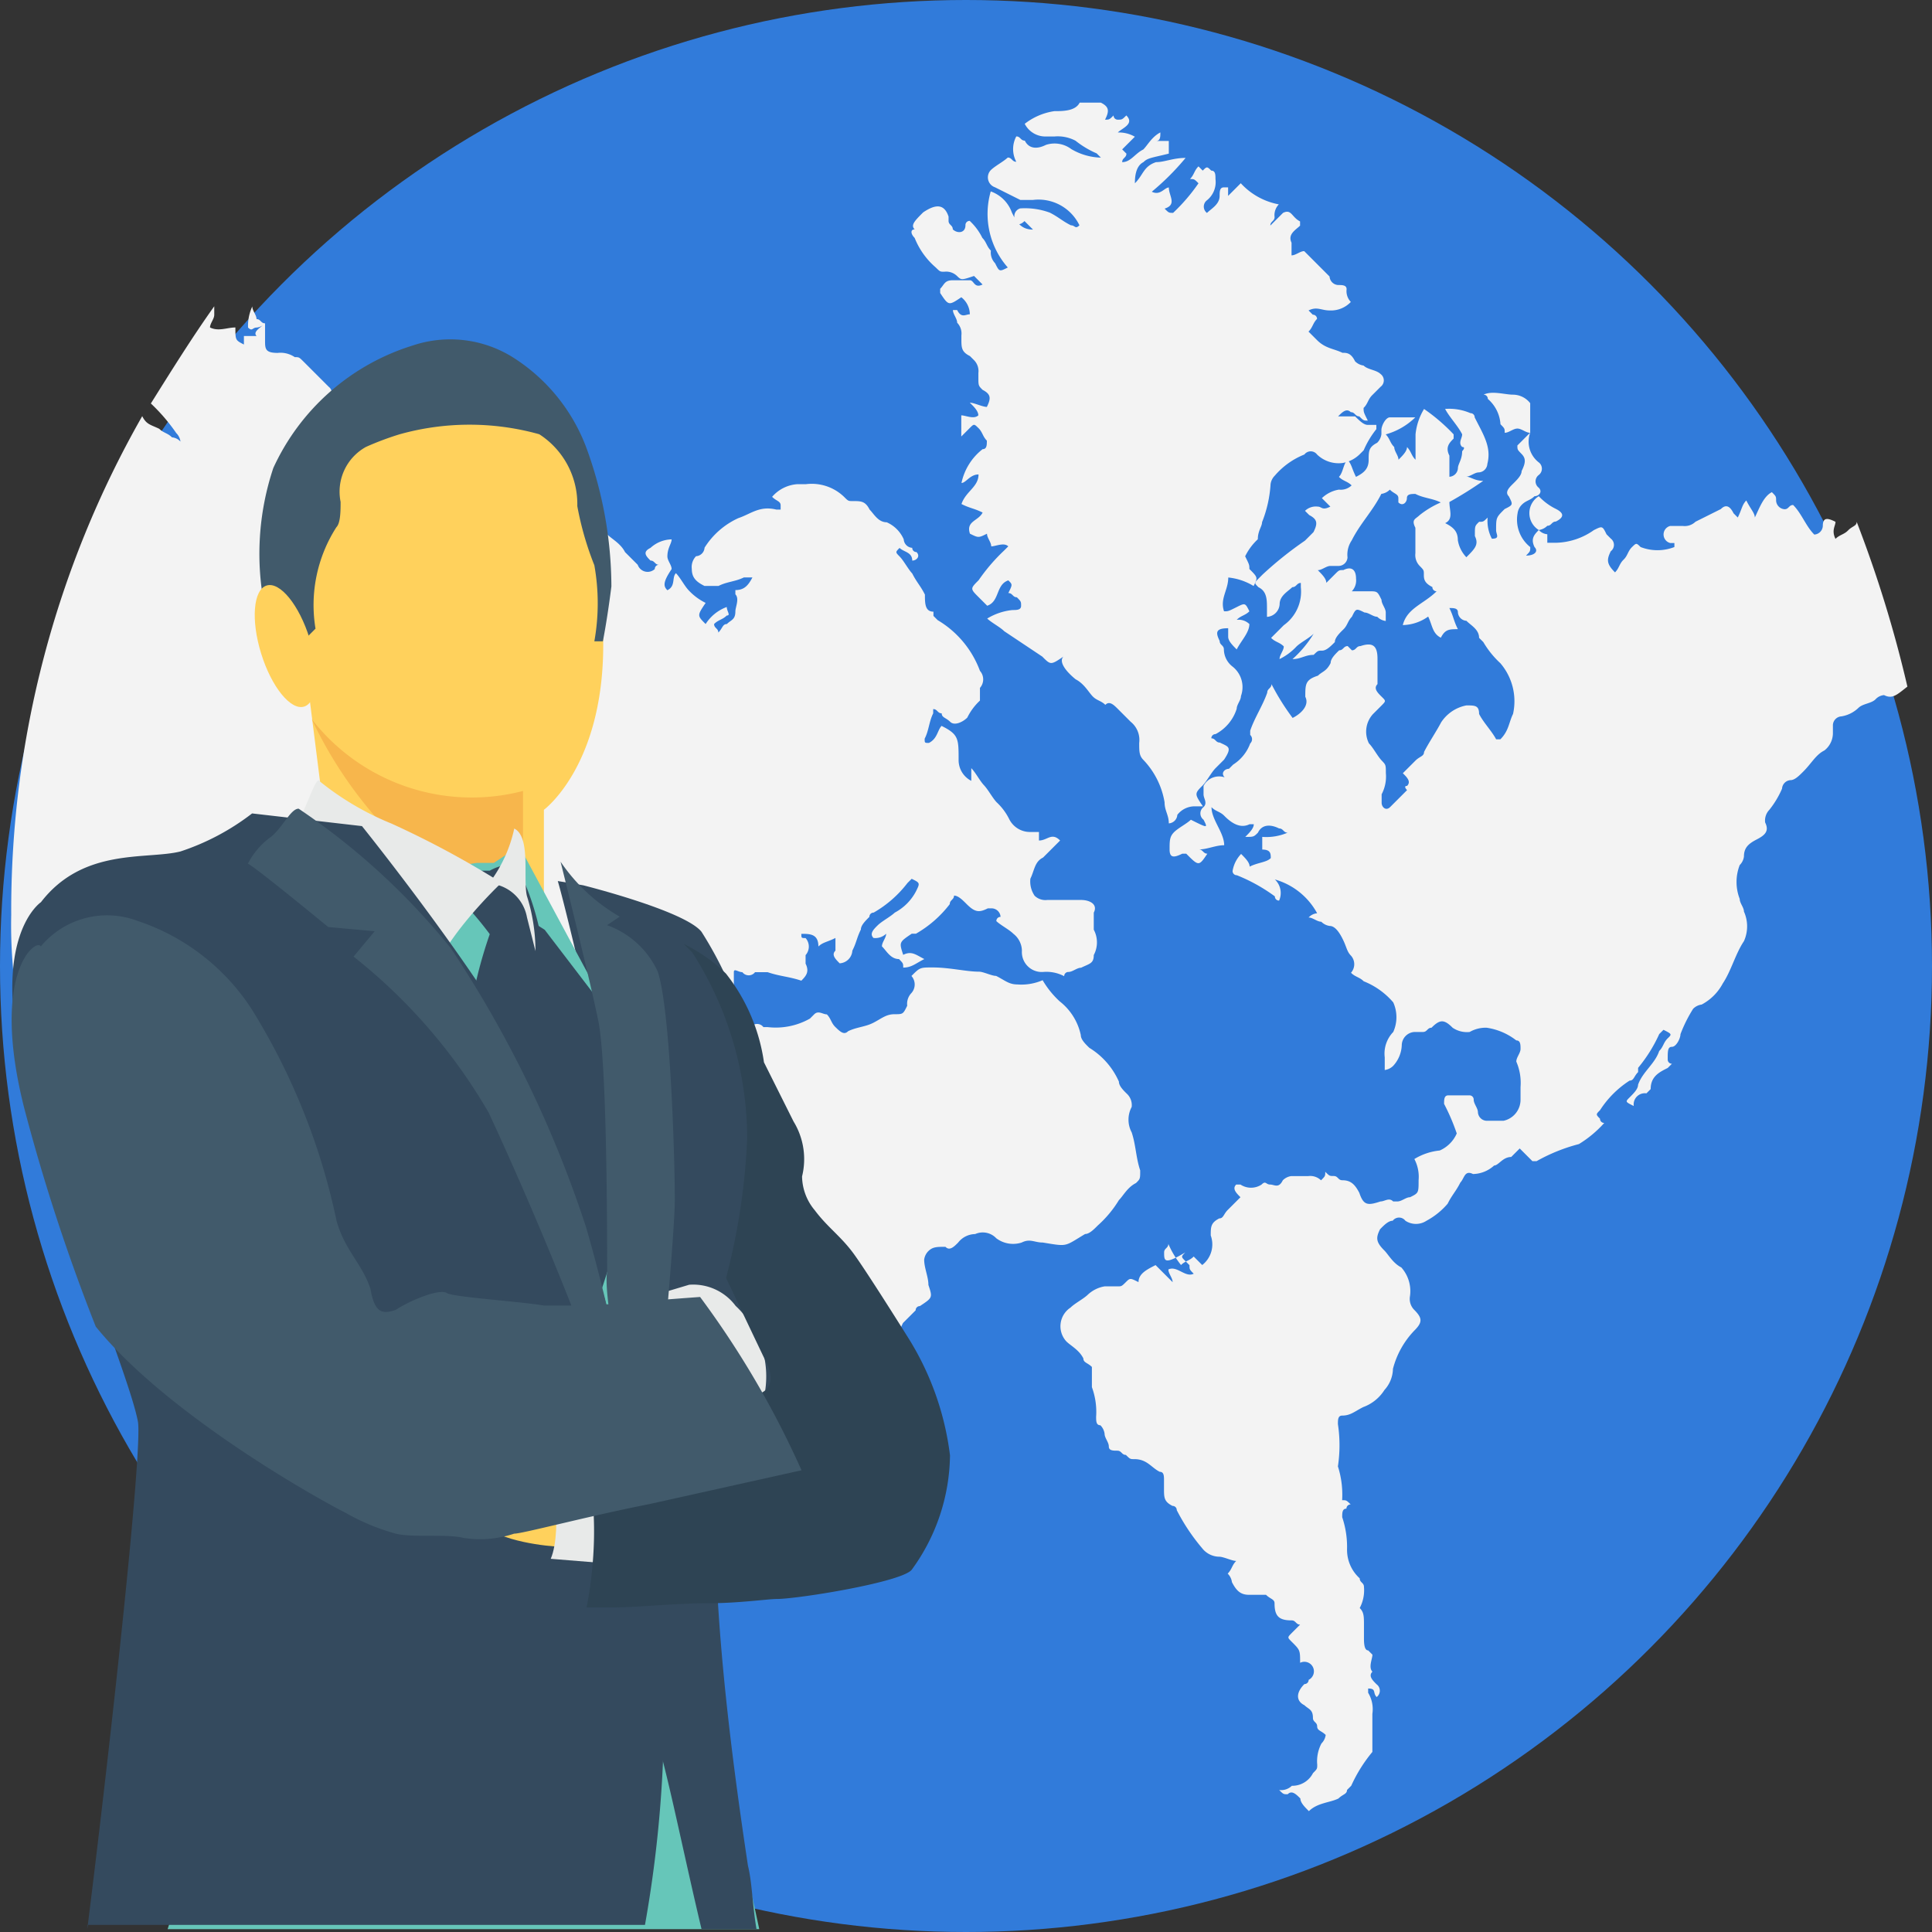 <svg xmlns="http://www.w3.org/2000/svg" width="68" height="68" viewBox="0 0 68 68">
  <rect x="0" y="0" width="68" height="68" fill="#333333" stroke="none"/>
  <g id="guide-icon1" transform="translate(0.395 0.5)">
    <circle id="Ellipse_466" data-name="Ellipse 466" cx="34" cy="34" r="34" transform="translate(-0.395 -0.5)" fill="#317bda"/>
    <g id="Group_87299" data-name="Group 87299" transform="translate(0 3.124)">
      <path id="Path_22628" data-name="Path 22628" d="M4.611,106.267c.149.3.3.3.6.446.149.149.3.149.446.3a.46.46,0,0,1,.3.149.519.519,0,0,0-.149-.3,6.474,6.474,0,0,0-.893-1.041c.744-1.19,1.488-2.38,2.231-3.421v.3c0,.149-.149.3-.149.446.3.149.6,0,.893,0,0,.446,0,.446.3.6v-.3h.446c-.149-.149.149-.3.3-.446a.461.461,0,0,1-.3.149c-.149,0-.149.149-.3,0a1.617,1.617,0,0,1,.149-.744c0,.149.149.3.149.446.149,0,.149.149.3.149v.595c0,.3,0,.446.446.446a.894.894,0,0,1,.6.149c.149,0,.149,0,.3.149l.893.893a.279.279,0,0,1,0,.446c-.149.149-.149.3-.3.446v.3a.206.206,0,0,0,.3,0,.279.279,0,0,1,.446,0,6.437,6.437,0,0,1,.744.149H12.5v.6a.546.546,0,0,1-.149.446l-.446.446c.149.149.3,0,.446-.149a2.877,2.877,0,0,0,1.339-.744c.149.149.3.3.3.446s0,.3.3.446a.546.546,0,0,0-.149-.446c-.149-.3,0-.446.149-.744,0,.149.149.3.149.446a.546.546,0,0,0,.149.446c.3.446.446.893,0,1.339a.519.519,0,0,0,.149.3,1.341,1.341,0,0,1-.149.744c-.149,0-.3.149-.446.149h0c.149,0,.3.149.446.149-.149.149-.3.3-.3.446.149.149.149.3.3.446,0,.3,0,.446.3.446l.149.149a.672.672,0,0,0,.893,0l.149-.149a1.341,1.341,0,0,1-.744-.149c-.149,0-.149-.149-.3-.149a1.307,1.307,0,0,1-.149-1.041v-.446a.894.894,0,0,0,.149-.6c-.149-.3,0-.6,0-.893v-.6a.948.948,0,0,1,0-.893h.3c-.149-.3,0-.446.149-.446l.446.446a.519.519,0,0,1,.149.3c0,.3.149.446.149.744a1.128,1.128,0,0,0,.3.6l.3.3c0,.3-.149.446-.149.6s-.149.3-.3.446a.146.146,0,0,0-.149.149c-.149.149-.3.3-.149.6.3-.149.446-.3.744-.3.149-.149.3-.149.3-.3a.8.8,0,0,1,.6-.446.546.546,0,0,0,.446-.149.773.773,0,0,0,.6-.3l.149-.149c.149.3.149.3,0,.446s-.3.3-.3.446c-.149.149-.149.3-.149.6.3,0,.3-.149.446-.446,0,.149.149.149.149.3a1.34,1.34,0,0,0,.744-.149c.149-.149.149,0,.3.149a.146.146,0,0,1-.149.149c.3.149.3.446.744.3-.3-.149-.446-.3-.3-.6.3,0,.446,0,.6.149s.446.3.6.6l.446.446a.368.368,0,0,0,.6.149.146.146,0,0,1,.149-.149c-.149,0-.149-.149-.3-.149-.149-.149-.3-.3,0-.446a1.136,1.136,0,0,1,.744-.3c0,.149-.149.3-.149.6,0,.149.149.3.149.446-.3.446-.3.6-.149.744.3-.149.149-.446.3-.6.149.149.3.446.446.6a2.053,2.053,0,0,0,.6.446c-.3.446-.3.446,0,.744a1.486,1.486,0,0,1,.744-.6c0,.149.149.3,0,.3-.149.149-.3.149-.446.3,0,.149.149.149.149.3.149-.149.149-.3.3-.3.149-.149.3-.149.3-.446,0-.149.149-.446,0-.6v-.149c.3,0,.446-.149.6-.446h-.3c-.3.149-.6.149-.893.3H24.4c-.3-.149-.446-.3-.446-.6a.546.546,0,0,1,.149-.446.32.32,0,0,0,.3-.3,2.756,2.756,0,0,1,1.19-1.041c.446-.149.744-.446,1.339-.3h.149v-.149c0-.149-.149-.149-.3-.3a1.286,1.286,0,0,1,.893-.446h.3a1.639,1.639,0,0,1,1.339.446c.149.149.149.149.3.149.3,0,.446,0,.6.3.149.149.3.446.6.446a1.162,1.162,0,0,1,.6.6.32.32,0,0,0,.3.3.146.146,0,0,0,.149.149c.149.149,0,.3-.149.3,0-.3-.3-.3-.446-.446-.149.149-.149.149,0,.3s.3.446.446.6c.149.3.3.446.446.744,0,.3,0,.6.3.6v.149l.149.149a3.475,3.475,0,0,1,1.488,1.785.452.452,0,0,1,0,.6v.446a2.053,2.053,0,0,0-.446.6c-.149.149-.446.3-.6.149s-.3-.149-.3-.3c-.149,0-.149-.149-.3-.149v.149c-.149.3-.149.6-.3.893,0,.149,0,.149.149.149.3-.149.3-.446.446-.6.6.3.6.446.6,1.19h0a.818.818,0,0,0,.446.744v-.446c.149.149.3.446.446.6s.3.446.446.6a2.053,2.053,0,0,1,.446.6.818.818,0,0,0,.744.446h.3v.3c.3,0,.446-.3.744,0l-.6.6c-.3.149-.3.446-.446.744a.894.894,0,0,0,.149.6.546.546,0,0,0,.446.149h1.19c.3,0,.6.149.446.446v.6a.948.948,0,0,1,0,.893c0,.3-.149.3-.446.446-.149,0-.3.149-.446.149a.146.146,0,0,0-.149.149,1.341,1.341,0,0,0-.744-.149.7.7,0,0,1-.744-.744.773.773,0,0,0-.3-.6c-.149-.149-.446-.3-.6-.446a.146.146,0,0,1,.149-.149.32.32,0,0,0-.3-.3h-.149c-.3.149-.446.149-.744-.149-.149-.149-.3-.3-.446-.3,0,.149-.149.149-.149.3a4.011,4.011,0,0,1-1.19,1.041h-.149c-.446.3-.446.3-.3.744h0c.3-.149.446,0,.744.149-.3.149-.446.3-.744.3,0-.149,0-.149-.149-.3-.3,0-.446-.3-.6-.446,0-.149.149-.3.149-.446a.546.546,0,0,1-.446.149c-.149-.149,0-.3.149-.446s.446-.3.6-.446a1.792,1.792,0,0,0,.744-.744c.149-.3.149-.3-.149-.446l-.149.149a4.01,4.01,0,0,1-1.19,1.041.146.146,0,0,0-.149.149c-.149.149-.3.3-.3.446-.149.3-.149.446-.3.744a.475.475,0,0,1-.446.446c-.149-.149-.3-.3-.149-.446v-.446c-.3.149-.446.149-.6.3,0-.446-.3-.446-.6-.446,0,.149,0,.149.149.149a.452.452,0,0,1,0,.6v.3c.149.3,0,.446-.149.6-.446-.149-.744-.149-1.19-.3H26.18a.279.279,0,0,1-.446,0c-.149,0-.3-.149-.3,0v.446a4.185,4.185,0,0,0-.149,1.19v.149c.3.3.446.3.744.149a.279.279,0,0,1,.446,0h.149a2.447,2.447,0,0,0,1.488-.3l.149-.149c.149-.149.3,0,.446,0,.149.149.149.3.3.446s.3.3.446.149c.3-.149.6-.149.893-.3s.446-.3.744-.3.3,0,.446-.3a.546.546,0,0,1,.149-.446.452.452,0,0,0,0-.6c.3-.3.3-.3.744-.3.6,0,1.19.149,1.636.149.149,0,.446.149.6.149.3.149.446.3.744.3a1.886,1.886,0,0,0,.893-.149,3.243,3.243,0,0,0,.6.744,2.043,2.043,0,0,1,.744,1.19c0,.149.149.3.3.446a2.646,2.646,0,0,1,1.041,1.19c0,.149.149.3.3.446a.546.546,0,0,1,.149.446.948.948,0,0,0,0,.893c.149.446.149.892.3,1.339,0,.3,0,.3-.149.446-.3.149-.446.446-.6.6a3.946,3.946,0,0,1-.744.893c-.149.149-.3.3-.446.3-.744.446-.6.446-1.488.3-.3,0-.446-.149-.744,0a.983.983,0,0,1-.893-.149.654.654,0,0,0-.744-.149.773.773,0,0,0-.6.3c-.149.149-.3.3-.446.149-.3,0-.446,0-.6.149a.519.519,0,0,0-.149.3c0,.3.149.6.149.893.149.446.149.446-.3.744a.146.146,0,0,0-.149.149l-.446.446c-.149.3-.149.446-.3.744v.149a.546.546,0,0,1-.149.446c-.149.446-.149.446.149.744.149.148.149.148.149.3a1.886,1.886,0,0,1,.149.893c0,.149,0,.3-.149.3a.9.9,0,0,0-.446.893.146.146,0,0,1-.149.149.546.546,0,0,0-.149.446,3.274,3.274,0,0,1-.149,1.19,3.73,3.73,0,0,1-.6,1.041c-.149.3-.3.446-.149.744,0,.446-.446.744-.744.6a4.342,4.342,0,0,0-1.339-.3,2.15,2.15,0,0,1-1.488-1.041,6.466,6.466,0,0,1-.6-1.041c0-.149-.149-.3-.149-.446a.32.32,0,0,0-.3-.3c-.149,0-.149-.149-.3-.3a.894.894,0,0,1-.149-.6v-.3c.149-.3.149-.3,0-.446-.3-.3-.6-.446-.893-.744-.149-.149-.3-.3-.3-.446,0-.3-.149-.6-.149-.893a.894.894,0,0,1,.149-.6.984.984,0,0,0,.149-.893v-.3c.149-.3,0-.6-.3-.893a23.7,23.7,0,0,0-1.934-1.934l-.446-.446a5.332,5.332,0,0,1-.6-1.636c.3-.149.3-.149.744,0,.446,0,.744.149,1.19.149s.446,0,.6-.3l.446-.893V132c0-.3.149-.3.3-.446a1.222,1.222,0,0,0,.744-.744c0-.149.149-.3.149-.446a15.008,15.008,0,0,1,1.041-2.231v-.149l-.3.3a.546.546,0,0,0-.149-.446c-.149.149-.149.149-.149.3a3.546,3.546,0,0,1-.893,1.636c-.149.3-.3.446-.3.744a.546.546,0,0,1-.149.446l-.3.3a2.667,2.667,0,0,0-.744,1.041.146.146,0,0,1-.149.149c-.149.3-.149.3-.446.3a1.136,1.136,0,0,1-.744-.3c-.744-.3-1.339-.744-1.934-1.041-.3-.149-.446-.3-.744-.446,0-.149,0-.149.149-.3h-.446c-.149-.3-.149-.446-.3-.744a2.055,2.055,0,0,0,.6-.446.32.32,0,0,0,.3-.3.32.32,0,0,1,.3-.3.9.9,0,0,0,.893.446c.149,0,.3,0,.3-.3v-.446a.773.773,0,0,0,.6-.3,1.127,1.127,0,0,0,.3-.6c0-.149,0-.149.149-.3-.149-.149-.3,0-.446.149-.446.3-.744.446-1.19.744-.3.149-.446.3-.744,0-.149.149-.3.3-.3.446-.149.149-.149.149-.3.149a4.043,4.043,0,0,1-1.339,0,1.093,1.093,0,0,0-.893.3l-.6.6c-.149.3-.3.3-.6.3h-.3v.149a4.117,4.117,0,0,1-.149,1.339.519.519,0,0,1-.149.3c-.149.149-.3.3-.3.446-.149.446-.3.744-.446,1.19a.519.519,0,0,1-.149.3c-.3-.149-.6-.3-.6-.6s-.149-.744-.149-1.041c0-.149,0-.3-.3-.446a.146.146,0,0,1-.149-.149c-.3.149-.893-.3-1.488-.893-.149,0-.149-.149-.3-.149H9.52c0,.149-.149.3-.149.446s-.149.3-.3.446a.654.654,0,0,0-.149.744.546.546,0,0,1-.149.446c-.149.149-.3-.149-.3-.149-.149-.149-.3-.3-.446-.3v.149c.149.3,0,.446,0,.744v.744a.279.279,0,0,0,0,.446v.3a8.247,8.247,0,0,0-.893,1.19c0,.149-.149.149-.149.3.3-.3.6-.446.744-.6a2.114,2.114,0,0,1,.893-.3.773.773,0,0,0-.3.6c0,.149,0,.3-.3.3s-.3.149-.149.3c.149.3,0,.446-.149.6s-.3.149-.446.3c0-.3.3-.446.3-.744l-.3.3A6.468,6.468,0,0,0,6.4,137.8c-.6.744-1.19.6-.893,0v-.149c-.3-.149-.446,0-.6.149h0a.818.818,0,0,1,.744-.446c.149,0,.3,0,.3-.149.149-.149.446-.3.6-.6.149-.149.3-.3.149-.446a.546.546,0,0,0-.446.149v-.744c0-.149,0-.3.149-.3s.149-.149.3-.149a1.793,1.793,0,0,0,.744-.744c0-.149,0-.149-.149-.3l-.149-.149c.446-.3.446-.3.3-.6a.662.662,0,0,0-.893.3l-.149.149c-.149.149-.3.3-.149.6a3.636,3.636,0,0,1-1.636-1.339,3.256,3.256,0,0,1,1.339-1.488,2.613,2.613,0,0,1-.6-.744c-.149-.149-.3-.3-.6-.149H4.611c-.149,0-.3-.149-.446-.149a1.978,1.978,0,0,1-1.19-.446c-.446-.149-.744-.6-1.041-.893a3.25,3.25,0,0,0-.446-.744.893.893,0,0,1-.148-.6.146.146,0,0,1,.149-.149l.149-.149a7.249,7.249,0,0,0,.446-1.041v-.149c-.149-.149-.3-.149-.446-.3s-.149-.149-.149-.3.149-.149.3-.149.3.149.446.149c-.149-.3,0-.446.149-.446a.146.146,0,0,0,.149-.149c-.6-.149-.893-.6-1.339-.744,0,.3.3.3.3.6-.3,0-.6-.3-.893-.149a1.093,1.093,0,0,1-.3.893c0,.149-.149.3-.149.446v.3A17.075,17.075,0,0,1,0,123.82,35.113,35.113,0,0,1,4.611,106.267Z" transform="translate(0 -95.244)" fill="#f3f3f3"/>
      <path id="Path_22629" data-name="Path 22629" d="M322.9,134.953a.46.46,0,0,0-.3.149c-.149.149-.446.149-.6.3a1.127,1.127,0,0,1-.6.3.32.32,0,0,0-.3.3v.3a.773.773,0,0,1-.3.6c-.3.149-.446.446-.744.744-.149.149-.3.3-.446.3a.32.32,0,0,0-.3.3,3.249,3.249,0,0,1-.446.744.546.546,0,0,0-.149.446c.149.3,0,.446-.3.6s-.446.3-.446.6a.519.519,0,0,1-.149.3,1.642,1.642,0,0,0,0,1.19c0,.149.149.3.149.446a1.27,1.27,0,0,1,0,1.041c-.3.446-.446,1.041-.744,1.488a1.792,1.792,0,0,1-.744.744.519.519,0,0,0-.3.149,4.951,4.951,0,0,0-.446.893c0,.149-.149.446-.3.446s-.149.149-.149.446a.146.146,0,0,0,.149.149l-.149.149c-.3.149-.6.3-.6.744l-.149.149a.394.394,0,0,0-.446.446c-.3-.149-.3-.149-.149-.3s.3-.3.3-.446c.149-.446.6-.744.744-1.19.149-.149.149-.3.3-.446s.149-.149-.149-.3l-.149.149a5.223,5.223,0,0,1-.744,1.19v.149c-.149.149-.149.3-.3.3a3.476,3.476,0,0,0-1.041,1.041c-.149.149-.149.149,0,.3a.146.146,0,0,0,.149.149,3.942,3.942,0,0,1-.892.744,6.214,6.214,0,0,0-1.488.6h-.149l-.446-.446-.3.3c-.3,0-.446.3-.6.3a1.136,1.136,0,0,1-.744.3c-.3-.149-.3.149-.446.3-.149.3-.3.446-.446.744a2.613,2.613,0,0,1-.744.6.675.675,0,0,1-.744,0,.279.279,0,0,0-.446,0c-.149,0-.3.149-.446.3-.149.3-.149.446.149.744.149.149.3.446.6.6a1.255,1.255,0,0,1,.3,1.041.546.546,0,0,0,.149.446c.3.3.3.446,0,.744a3.04,3.04,0,0,0-.744,1.339,1.136,1.136,0,0,1-.3.744,1.486,1.486,0,0,1-.744.6c-.3.149-.446.3-.744.3-.149,0-.149.149-.149.3a4.985,4.985,0,0,1,0,1.488,3.274,3.274,0,0,1,.149,1.19c.149,0,.149,0,.3.149a.146.146,0,0,0-.149.149c-.149,0-.149.149-.149.3A3.274,3.274,0,0,1,304,165a1.351,1.351,0,0,0,.446,1.041c0,.149.149.149.149.3a1.34,1.34,0,0,1-.149.744c.149.149.149.3.149.6v.446c0,.149,0,.446.149.446l.149.149c0,.149-.149.446,0,.6h0c-.149.149,0,.3.149.446a.279.279,0,0,1,0,.446c-.149-.149,0-.3-.3-.3v.149a1.114,1.114,0,0,1,.149.744v1.339a5.216,5.216,0,0,0-.744,1.19l-.149.149c0,.149-.149.149-.3.3-.3.149-.744.149-1.041.446-.149-.149-.3-.3-.3-.446-.149-.149-.3-.3-.446-.149-.149,0-.149,0-.3-.149a.546.546,0,0,0,.446-.149.818.818,0,0,0,.744-.446c.149-.149.149-.149.149-.3a1.34,1.34,0,0,1,.149-.744.519.519,0,0,0,.149-.3c-.149-.149-.3-.149-.3-.3s-.149-.149-.149-.3c0-.3-.149-.3-.3-.446-.3-.149-.3-.446,0-.744a.146.146,0,0,0,.149-.149.333.333,0,1,0-.3-.6c0-.446,0-.446-.3-.744-.149-.149-.149-.149,0-.3l.3-.3c-.149,0-.149-.149-.3-.149-.446,0-.6-.149-.6-.6,0-.149-.149-.149-.3-.3h-.6c-.3,0-.446-.149-.6-.446a.519.519,0,0,0-.149-.3c.149-.149.149-.3.3-.446-.149,0-.446-.149-.6-.149a.773.773,0,0,1-.6-.3,6.988,6.988,0,0,1-.893-1.339.146.146,0,0,0-.149-.149c-.3-.149-.3-.3-.3-.6v-.3c0-.149,0-.3-.149-.3-.3-.149-.446-.446-.893-.446-.149,0-.149,0-.3-.149-.149,0-.149-.149-.3-.149s-.3,0-.3-.149-.149-.3-.149-.446a.519.519,0,0,0-.149-.3c-.149,0-.149-.149-.149-.3a2.531,2.531,0,0,0-.149-1.041V158.6c-.149-.149-.3-.149-.3-.3-.149-.3-.446-.446-.6-.6a.787.787,0,0,1,.149-1.19c.149-.149.446-.3.6-.446a1.128,1.128,0,0,1,.6-.3h.446c.149,0,.149,0,.3-.149s.149-.149.446,0c0-.3.3-.446.6-.6l.6.6h0c0-.149-.149-.3-.149-.446.3-.149.6.3.892.149-.149-.149-.149-.149-.149-.3l-.149-.149c-.149-.149-.149-.149,0-.3-.744.446-.744.3-.744,0,0-.149.149-.149.149-.3a3.249,3.249,0,0,0,.446.744c.149-.149.3-.149.446-.3l.3.3a.92.92,0,0,0,.3-1.041c0-.3,0-.446.3-.6.149,0,.149-.149.3-.3l.446-.446c-.149-.149-.3-.3-.149-.446h.149a.675.675,0,0,0,.744,0c.149-.149.149,0,.3,0s.3.149.446-.149a.519.519,0,0,1,.3-.149h.6a.546.546,0,0,1,.446.149c.149-.149.149-.149.149-.3.149.149.149.149.3.149s.149.149.3.149c.3,0,.446.149.6.446.149.446.3.446.744.3.149,0,.3-.149.446,0h.149c.149,0,.3-.149.446-.149.3-.149.3-.149.3-.6a1.341,1.341,0,0,0-.149-.744,2.113,2.113,0,0,1,.892-.3,1.162,1.162,0,0,0,.6-.6,7.254,7.254,0,0,0-.446-1.041c0-.149,0-.3.149-.3h.744a.146.146,0,0,1,.149.149c0,.149.149.3.149.446a.32.32,0,0,0,.3.3h.6a.759.759,0,0,0,.6-.744v-.446a1.886,1.886,0,0,0-.149-.893c0-.149.149-.3.149-.446s0-.3-.149-.3a2.221,2.221,0,0,0-1.041-.446,1.124,1.124,0,0,0-.6.149.894.894,0,0,1-.6-.149c-.3-.3-.446-.3-.744,0-.149,0-.149.149-.3.149h-.3a.475.475,0,0,0-.446.446,1.136,1.136,0,0,1-.3.744.52.52,0,0,1-.3.149v-.446a1.093,1.093,0,0,1,.3-.893,1.27,1.27,0,0,0,0-1.041,2.668,2.668,0,0,0-1.041-.744c-.149-.149-.3-.149-.446-.3a.452.452,0,0,0,0-.6c-.149-.149-.149-.3-.3-.6s-.3-.446-.446-.446a.519.519,0,0,1-.3-.149c-.149,0-.3-.149-.446-.149a.46.46,0,0,1,.3-.149,2.453,2.453,0,0,0-1.488-1.19.654.654,0,0,1,.149.744.146.146,0,0,1-.149-.149,6.026,6.026,0,0,0-1.339-.744.146.146,0,0,1-.149-.149,1.128,1.128,0,0,1,.3-.6c.149.149.3.3.3.446.3-.149.6-.149.744-.3,0-.149,0-.3-.3-.3v-.446a1.886,1.886,0,0,0,.892-.149c-.149,0-.149-.149-.3-.149-.3-.149-.6-.149-.744.149-.149.149-.149.149-.446.149.149-.149.3-.3.3-.446h-.149c-.3.149-.6,0-.893-.3-.149-.149-.3-.149-.446-.3h0c0,.446.446.893.446,1.339-.3,0-.6.149-.892.149.149,0,.149.149.3.149-.3.446-.3.446-.744,0H298.2c-.3.149-.446.149-.446-.149s0-.446.149-.6.446-.3.6-.446c.6.3.6.3.446,0a.279.279,0,0,1,0-.446c.149-.149,0-.3,0-.446v-.3a.615.615,0,0,1,.744-.3c-.149-.149,0-.3.149-.3l.149-.149a1.486,1.486,0,0,0,.6-.744.206.206,0,0,0,0-.3v-.149c.149-.446.446-.893.6-1.339,0-.149.149-.149.149-.3a8.3,8.3,0,0,0,.744,1.19c.3-.149.6-.446.446-.744,0-.446,0-.6.446-.744.149-.149.3-.149.446-.446,0-.149.149-.3.3-.446.149,0,.149-.149.3-.149l.149.149c.149,0,.149-.149.3-.149.446-.149.6,0,.6.446v.893c-.149.149,0,.3.149.446s.149.149,0,.3l-.3.3a.916.916,0,0,0-.149,1.041c.149.149.3.446.446.6s.149.149.149.446a1.34,1.34,0,0,1-.149.744v.3c0,.149.149.3.3.149l.149-.149.446-.446s-.149-.149,0-.149c.149-.149,0-.3-.149-.446l.446-.446c.149-.149.3-.149.3-.3.149-.3.446-.744.6-1.041a1.366,1.366,0,0,1,.892-.6c.3,0,.446,0,.446.3.149.3.446.6.6.893h.149c.3-.3.3-.6.446-.893a2.057,2.057,0,0,0-.446-1.785,3.247,3.247,0,0,1-.6-.744l-.149-.149c0-.3-.3-.446-.446-.6a.32.32,0,0,1-.3-.3c0-.149-.149-.149-.3-.149.149.3.149.446.3.744-.3,0-.446,0-.6.3-.3-.149-.3-.446-.446-.744a1.594,1.594,0,0,1-.893.3c.149-.6.744-.744,1.19-1.19a.146.146,0,0,1-.149-.149c-.3-.149-.3-.3-.3-.446s0-.149-.149-.3a.546.546,0,0,1-.149-.446v-.893c-.149-.3,0-.3.149-.446a3.255,3.255,0,0,1,.744-.446c-.3-.149-.6-.149-.892-.3-.149,0-.3,0-.3.149s-.149.3-.3.149v-.149c0-.149-.149-.149-.3-.3a.519.519,0,0,1-.3.149c-.3.6-.744,1.041-1.041,1.636a.894.894,0,0,0-.149.6.32.32,0,0,1-.3.3h-.3c-.149,0-.3.149-.446.149.149.149.3.3.3.446l.3-.3c.149-.149.149-.149.3-.149.3-.149.446,0,.446.3a.546.546,0,0,1-.149.446h.6c.3,0,.3,0,.446.3,0,.149.149.3.149.446v.3a.519.519,0,0,1-.3-.149c-.149,0-.3-.149-.446-.149-.3-.149-.3-.149-.446.149-.149.149-.149.3-.3.446s-.3.3-.3.446c-.149.149-.3.3-.446.3s-.149,0-.3.149c-.3,0-.446.149-.744.149a3.943,3.943,0,0,0,.744-.893c-.149.149-.446.3-.6.446a2.053,2.053,0,0,1-.6.446c0-.149.149-.3.149-.446-.149-.149-.3-.149-.446-.3l.446-.446a1.45,1.45,0,0,0,.6-1.339v-.149c-.149,0-.149.149-.3.149-.149.149-.446.3-.446.6a.475.475,0,0,1-.446.446v-.3c0-.3,0-.6-.3-.744-.149-.149-.149-.149,0-.3l.149-.149a13,13,0,0,1,1.488-1.19l.3-.3c.149-.3.149-.446-.149-.6l-.149-.149a.546.546,0,0,1,.446-.149c.149,0,.149.149.446,0l-.149-.149-.149-.149a1.127,1.127,0,0,1,.6-.3.546.546,0,0,0,.446-.149c-.149-.149-.3-.149-.446-.3.149-.149.149-.446.3-.6.149.149.149.3.3.6.3-.149.446-.3.446-.6s0-.446.3-.6a.52.52,0,0,0,.149-.3v-.149c0-.149.149-.446.3-.446h.893a2.4,2.4,0,0,1-1.041.6c.149.149.149.3.3.446,0,.149.149.3.149.446.149-.149.3-.3.3-.446.149.149.149.3.3.446v-.893a2.115,2.115,0,0,1,.3-.893,6.475,6.475,0,0,1,1.041.893v.149c-.149.149-.3.3-.149.6v.744a.32.32,0,0,0,.3-.3c0-.149.149-.3.149-.6,0,0,.149-.149,0-.149-.149-.149,0-.3,0-.446-.149-.3-.446-.6-.6-.893a1.886,1.886,0,0,1,.892.149.146.146,0,0,1,.149.149c.3.6.6,1.041.446,1.636a.32.32,0,0,1-.3.3c-.149,0-.3.149-.446.149h0c.149,0,.3.149.6.149a13.714,13.714,0,0,1-1.19.744c0,.3.149.6-.149.744.3.149.446.3.446.6a1.128,1.128,0,0,0,.3.6c.3-.3.446-.446.3-.744V129.3c0-.3,0-.3.149-.446.149,0,.149,0,.3-.149a1.34,1.34,0,0,0,.149.744c.3,0,.149-.149.149-.3,0-.446,0-.446.3-.744.3-.149.3-.149.149-.446-.149-.149,0-.3.149-.446s.3-.3.3-.446c.149-.3.149-.446,0-.6s-.149-.149-.149-.3l.446-.446c-.149,0-.3-.149-.446-.149s-.3.149-.446.149c0-.149,0-.149-.149-.3a1.286,1.286,0,0,0-.446-.893.146.146,0,0,0-.149-.149c.3-.149.744,0,1.041,0a.773.773,0,0,1,.6.3v1.041a.92.92,0,0,0,.3,1.041.279.279,0,0,1,0,.446.279.279,0,0,0,0,.446c.149.149,0,.3-.149.3-.149.149-.3.149-.446.3a.519.519,0,0,0-.149.3,1.233,1.233,0,0,0,.446,1.19h0c0,.149,0,.149-.149.3.3,0,.446-.149.3-.3-.149-.3,0-.446.149-.6a.7.7,0,0,1,0-1.19,2.053,2.053,0,0,0,.6.446q.446.223,0,.446c-.149,0-.149.149-.3.149a.519.519,0,0,1-.3.149.461.461,0,0,0,.3.149v.3h.3a2.4,2.4,0,0,0,1.339-.446c.3-.149.3-.149.446.149l.149.149a.279.279,0,0,1,0,.446c-.149.3-.149.446.149.744.149-.149.149-.3.3-.446s.149-.3.3-.446.149-.149.3,0a1.642,1.642,0,0,0,1.19,0V129.6h-.149a.31.31,0,0,1,0-.6h.446a.546.546,0,0,0,.446-.149l.893-.446c.149-.149.3-.149.446.149l.149.149c.149-.3.149-.446.3-.6.149.3.3.446.3.6.149-.3.3-.744.6-.892.149.149.149.149.149.3a.32.32,0,0,0,.3.3c.149,0,.149-.149.3-.149.3.3.446.744.744,1.041a.32.32,0,0,0,.3-.3c0-.3.149-.3.446-.149,0,.149-.149.3,0,.6.149-.149.3-.149.446-.3s.3-.149.3-.3a43.247,43.247,0,0,1,1.785,5.8h0C323.342,134.953,323.193,135.1,322.9,134.953Z" transform="translate(-256.983 -114.112)" fill="#f3f3f3"/>
      <path id="Path_22630" data-name="Path 22630" d="M250.919,41.885h0c-.446.3-.446.3-.744,0l-1.339-.893c-.149-.149-.446-.3-.6-.446a2.114,2.114,0,0,1,.893-.3c.149,0,.3,0,.3-.149s0-.149-.149-.3c-.149,0-.149-.149-.3-.149.149-.3.149-.3,0-.446-.446.149-.3.744-.744.893l-.3-.3c-.3-.3-.3-.3,0-.6a6.473,6.473,0,0,1,.893-1.041l.149-.149c-.149-.149-.446,0-.6,0,0-.149-.149-.3-.149-.446-.3.149-.3.149-.6,0-.149-.446.3-.446.446-.744-.3-.149-.446-.149-.744-.3.149-.446.6-.6.6-1.041-.3,0-.446.3-.6.3a2.044,2.044,0,0,1,.744-1.19c.149,0,.149-.149.149-.3-.149-.149-.149-.3-.3-.446s-.149-.149-.3,0l-.3.3v-.744c.149,0,.446.149.6,0,0-.149-.149-.3-.3-.446.149,0,.446.149.6.149.149-.3.149-.446-.149-.6-.149-.149-.149-.149-.149-.446v-.149a.546.546,0,0,0-.149-.446l-.149-.149c-.3-.149-.3-.3-.3-.6V30.58a.546.546,0,0,0-.149-.446c0-.149-.149-.3-.149-.446h.149c.149.3.3.149.446.149a.773.773,0,0,0-.3-.6c-.446.3-.446.3-.744-.149v-.149c.149-.149.149-.3.446-.3h.6c.149,0,.149.3.446.149l-.3-.3c-.446.149-.446.149-.6,0a.546.546,0,0,0-.446-.149c-.149,0-.149,0-.3-.149a2.667,2.667,0,0,1-.744-1.041c-.149-.149-.149-.3,0-.3-.149-.149,0-.3.3-.6.446-.3.744-.3.893.149v.149c0,.149.149.149.149.3.149.149.446.149.446-.149a.146.146,0,0,1,.149-.149,2.053,2.053,0,0,1,.446.6c.149.149.149.3.3.446a.546.546,0,0,0,.149.446c.149.3.149.3.446.149a2.854,2.854,0,0,1-.6-2.678,1.222,1.222,0,0,1,.744.744c.149.3.3.6.744.6l-.3-.3c-.149.149-.3.149-.3,0a.285.285,0,0,1,.149-.446,2.531,2.531,0,0,1,1.041.149c.3.149.446.3.744.446.149,0,.149.149.3,0a1.6,1.6,0,0,0-1.636-.893h-.446l-.892-.446a.368.368,0,0,1-.149-.6c.149-.149.446-.3.6-.446.149,0,.149.149.3.149a.948.948,0,0,1,0-.893c.149,0,.149.149.3.149.149.3.446.3.744.149a.983.983,0,0,1,.893.149,2.149,2.149,0,0,0,1.041.3l-.149-.149a3.25,3.25,0,0,1-.744-.446,1.34,1.34,0,0,0-.744-.149h-.3a.818.818,0,0,1-.744-.446,2.221,2.221,0,0,1,1.041-.446c.3,0,.744,0,.893-.3h.744c.3.149.3.3.149.6.149,0,.149,0,.3-.149a.146.146,0,0,0,.149.149c.149,0,.149,0,.3-.149.3.3-.149.446-.3.6a1.124,1.124,0,0,1,.6.149l-.446.446.149.149c0,.149-.149.149-.149.3.3,0,.446-.3.744-.446.149-.149.3-.446.6-.6,0,.149,0,.3-.149.3h.446v.446c-.6.149-.744.149-.893.3-.3.149-.3.6-.3.744.3-.3.3-.595.743-.744.3,0,.6-.149,1.041-.149a8.972,8.972,0,0,1-1.19,1.19c.3.149.446-.149.6-.149,0,.3.3.6-.149.744.149.149.149.149.3.149a6.469,6.469,0,0,0,.893-1.041c-.149-.149-.149-.149-.3-.149.149-.149.149-.3.3-.446l.149.149c.149-.149.149-.149.3,0,.149,0,.149.149.149.3a.819.819,0,0,1-.3.744.279.279,0,0,0,0,.446c.149-.149.446-.3.446-.6,0-.149,0-.3.149-.3h.149v.3l.446-.446a2.414,2.414,0,0,0,1.339.744.546.546,0,0,0-.149.446c0,.149-.149.149-.149.3l.446-.446c.3-.149.3.149.6.3v.149c-.149.149-.446.3-.3.6v.446c.149,0,.3-.149.446-.149l.892.893a.32.32,0,0,0,.3.3c.149,0,.3,0,.3.149a.546.546,0,0,0,.149.446h0a.961.961,0,0,1-.744.3c-.3,0-.446-.149-.744,0l.149.149a.146.146,0,0,1,.149.149c-.149.149-.149.3-.3.446l.3.3c.3.3.6.3.893.446.149,0,.3,0,.446.3a.52.52,0,0,0,.3.149c.149.149.446.149.6.3a.279.279,0,0,1,0,.446l-.3.3c-.149.149-.149.3-.3.446,0,.149,0,.149.149.446-.149,0-.149,0-.3-.149-.149,0-.149-.149-.3-.149-.149-.149-.3,0-.446.149h.6c.149.149.3.3.446.3h.3v.149a3.253,3.253,0,0,0-.446.744l-.149.149a1.127,1.127,0,0,1-.6.3,1.093,1.093,0,0,1-.892-.3.279.279,0,0,0-.446,0,2.67,2.67,0,0,0-1.041.744.519.519,0,0,0-.149.3,4.345,4.345,0,0,1-.3,1.339c0,.149-.149.3-.149.6a2.053,2.053,0,0,0-.446.6c.149.3.149.3.149.446.3.3.3.3.149.6a2.114,2.114,0,0,0-.892-.3c0,.446-.3.744-.149,1.19.149,0,.149,0,.446-.149s.3-.149.446.149c-.149.149-.3.149-.446.3a.546.546,0,0,1,.446.149c0,.3-.3.6-.446.893-.149-.149-.3-.3-.3-.446v-.3c-.446,0-.446.149-.3.446,0,.149.149.149.149.3a.773.773,0,0,0,.3.6.92.92,0,0,1,.3,1.041c0,.149-.149.3-.149.446a1.524,1.524,0,0,1-.744.893.146.146,0,0,0-.149.149c.149,0,.149.149.3.149.3.149.446.149.149.6l-.3.3c-.149.149-.3.446-.446.6-.3.3-.3.3,0,.744h-.3a.773.773,0,0,0-.6.3.32.32,0,0,1-.3.3c0-.3-.149-.446-.149-.744a2.834,2.834,0,0,0-.744-1.488c-.149-.149-.149-.3-.149-.6a.819.819,0,0,0-.3-.744l-.446-.446c-.149-.149-.3-.3-.446-.149-.149-.149-.3-.149-.446-.3s-.3-.446-.6-.6C250.919,42.332,250.771,42.034,250.919,41.885Z" transform="translate(-213.885 -22.399)" fill="#f3f3f3"/>
    </g>
    <g id="Group_87300" data-name="Group 87300" transform="translate(22.771 33.309)">
      <path id="Path_22631" data-name="Path 22631" d="M176.246,259.472l-1.488-1.339h-.893l.744,14.429,4.314-1.934C179.072,270.479,177.436,260.811,176.246,259.472Z" transform="translate(-173.866 -258.133)" fill="#344a5e"/>
      <ellipse id="Ellipse_467" data-name="Ellipse 467" cx="2.529" cy="3.57" rx="2.529" ry="3.57" transform="translate(0.149 10.561)" fill="#344a5e"/>
    </g>
    <path id="Path_22632" data-name="Path 22632" d="M39.467,437.649l3.421-10.561L57.317,425.6s1.339,4.314,2.975,12.049Z" transform="translate(-33.963 -370.248)" fill="#66c6b9"/>
    <path id="Path_22633" data-name="Path 22633" d="M153.894,282.126c.149.6.149,1.339.3,2.231h-1.934c-.744-3.124-1.339-6.248-1.785-7.289-.744-2.082-2.231-12.346-2.231-12.346s.446-11.751-.3-14.28c-.6-2.529-.744-2.975-.744-2.975l.893.149s3.57.893,4.165,1.636a13.416,13.416,0,0,1,2.082,6.545c-.149,2.678-1.339,7.289-1.488,11.751C152.406,272.011,153.448,279.151,153.894,282.126Z" transform="translate(-127.963 -216.957)" fill="#344a5e"/>
    <path id="Path_22634" data-name="Path 22634" d="M174.087,346.483a3,3,0,0,0,.744-1.488,3.4,3.4,0,0,0-1.041-2.975,1.863,1.863,0,0,0-1.636-.744l-1.488.446Z" transform="translate(-148.293 -296.557)" fill="#e8eae9"/>
    <path id="Path_22635" data-name="Path 22635" d="M70.049,111.675l.6,4.76,7.735,6.1v-6.248s2.231-1.636,2.082-6.248a12.839,12.839,0,0,0-.3-4.463c-.595-1.785-1.041-3.57-2.678-4.165-1.488-.6-5.95.6-6.991,1.488C69.6,103.642,68.561,109.592,70.049,111.675Z" transform="translate(-59.636 -88.284)" fill="#ffd15c"/>
    <path id="Path_22636" data-name="Path 22636" d="M64.586,98.42l-.3.3L62.8,97.676a9.554,9.554,0,0,1,.3-4.909,8,8,0,0,1,4.909-4.314,4.153,4.153,0,0,1,3.57.446,6.426,6.426,0,0,1,2.529,3.124A14.279,14.279,0,0,1,75,96.932c-.149,1.19-.3,1.934-.3,1.934h-.3a7.6,7.6,0,0,0,0-2.678,10.966,10.966,0,0,1-.6-2.082,2.922,2.922,0,0,0-1.339-2.529,9.126,9.126,0,0,0-4.909,0,10.246,10.246,0,0,0-1.19.446,1.8,1.8,0,0,0-.893,1.934c0,.3,0,.744-.149.893A5.072,5.072,0,0,0,64.586,98.42Z" transform="translate(-53.876 -76.793)" fill="#415a6b"/>
    <ellipse id="Ellipse_468" data-name="Ellipse 468" cx="2.231" cy="0.893" rx="2.231" ry="0.893" transform="matrix(0.296, 0.955, -0.955, 0.296, 9.842, 19.844)" fill="#ffd15c"/>
    <path id="Path_22637" data-name="Path 22637" d="M88.5,192.395v4.76a14.962,14.962,0,0,1-7.437-7.289A7.135,7.135,0,0,0,88.5,192.395Z" transform="translate(-70.487 -165.056)" fill="#f7b64c"/>
    <path id="Path_22638" data-name="Path 22638" d="M100.437,228.267l-.893.595h-.6l-4.016.6,5.5,12.644,3.273,7.586-.3-15.916Z" transform="translate(-82.557 -198.991)" fill="#66c6b9"/>
    <g id="Group_87301" data-name="Group 87301" transform="translate(15.057 29.947)">
      <path id="Path_22639" data-name="Path 22639" d="M122.2,242.256a16.133,16.133,0,0,0-.893,5.8c.149,2.38,3.867,9.669,3.867,9.669l1.934-5.95-1.041-7.14-1.934-2.529-1.636-1.041-.3,1.19" transform="translate(-120.413 -239.827)" fill="#344a5e"/>
      <path id="Path_22640" data-name="Path 22640" d="M115.2,232.674a12.594,12.594,0,0,1,1.785,1.934,1.679,1.679,0,0,1,1.785,0,9.7,9.7,0,0,0-.744-2.231c-.3-.446-1.041,0-1.041,0h-.6Z" transform="translate(-115.2 -232.178)" fill="#344a5e"/>
    </g>
    <path id="Path_22641" data-name="Path 22641" d="M70.523,206.728a10,10,0,0,0,2.529,1.488,32.9,32.9,0,0,1,3.867,2.082s-2.38,2.231-2.529,3.719l-.149,1.488-4.909-6.694C69.928,208.216,70.374,206.431,70.523,206.728Z" transform="translate(-59.664 -179.727)" fill="#e8eae9"/>
    <path id="Path_22642" data-name="Path 22642" d="M2.907,269.67c.893-7.14,1.934-16.809,1.785-17.85-.3-1.636-2.826-7.586-4.016-12.346s.6-5.95.6-5.95c1.488-1.934,3.719-1.488,4.909-1.785A8.448,8.448,0,0,0,8.708,230.4l3.867.446s4.909,6.1,6.248,9.223,3.867,13.536,3.867,13.536.149,2.231.446,5.8a43.218,43.218,0,0,1-.6,10.115H2.907Z" transform="translate(-0.23 -202.27)" fill="#344a5e"/>
    <path id="Path_22643" data-name="Path 22643" d="M125.891,382.981s-4.463.149-4.314-2.082,2.975-2.231,2.975-2.231l2.826,1.785Z" transform="translate(-105.668 -329.011)" fill="#ffd15c"/>
    <path id="Path_22644" data-name="Path 22644" d="M145.067,384.446s.446,2.529,0,3.57l5.5.446-.6-4.463Z" transform="translate(-126.078 -333.651)" fill="#e8eae9"/>
    <path id="Path_22645" data-name="Path 22645" d="M152.06,279.353h.893c.893,0,2.231-.149,3.421-.149,1.041,0,2.082-.149,2.38-.149.744,0,4.463-.6,4.76-1.041A6.945,6.945,0,0,0,164.853,274a10.11,10.11,0,0,0-1.488-4.165s-1.488-2.38-1.934-2.975-.893-.893-1.339-1.488a1.886,1.886,0,0,1-.446-1.19,2.538,2.538,0,0,0-.3-1.934l-1.041-2.082a6.522,6.522,0,0,0-1.339-3.124A5.642,5.642,0,0,0,155.481,256l.3.3a12.161,12.161,0,0,1,1.934,6.545,23.176,23.176,0,0,1-.744,4.909h0s1.339,2.826,1.488,3.124c.149.446.149.893-.6,1.041-.149,0-.744.149-1.488.3-1.488.3-3.57.446-4.463.6h-.446C152.953,275.337,152.06,279.353,152.06,279.353Z" transform="translate(-131.811 -223.276)" fill="#2e4454"/>
    <path id="Path_22646" data-name="Path 22646" d="M73.121,241.574a129.284,129.284,0,0,0-4.909-12.2,19.355,19.355,0,0,0-4.76-5.5l.744-.892-1.636-.149s-2.529-2.082-2.826-2.231a2.662,2.662,0,0,1,.744-.893c.446-.3.744-1.041,1.041-1.041a24.281,24.281,0,0,1,5.355,4.909,40.253,40.253,0,0,1,4.76,9.818c.744,2.529,1.488,6.1,1.934,8.33h-.446Z" transform="translate(-51.403 -190.705)" fill="#415a6b"/>
    <path id="Path_22647" data-name="Path 22647" d="M128.892,218.667A4.859,4.859,0,0,1,128,220.6a1.448,1.448,0,0,1,1.339,1.19l.3,1.19a6.463,6.463,0,0,0-.3-1.934C129.19,220.452,129.488,218.964,128.892,218.667Z" transform="translate(-111.187 -190.005)" fill="#e8eae9"/>
    <g id="Group_87302" data-name="Group 87302" transform="translate(0.015 29.828)">
      <path id="Path_22648" data-name="Path 22648" d="M141.345,254.575c-.446-2.231-1.19-5.652-1.041-6.545,0-1.339,0-7.14-.3-8.776-.3-1.488-1.339-5.652-1.339-5.652a6.317,6.317,0,0,0,2.082,1.934l-.446.3a3.114,3.114,0,0,1,1.785,1.636c.446,1.339.6,6.545.6,8.033,0,1.041-.446,6.1-.744,8.925h-.6Z" transform="translate(-119.345 -233.601)" fill="#415a6b"/>
      <path id="Path_22649" data-name="Path 22649" d="M.541,253.84a67.174,67.174,0,0,0,2.529,7.735h0c2.529,3.124,7.884,6.1,8.776,6.545a7.629,7.629,0,0,0,1.785.744c.6.149,1.785,0,2.38.149a3.8,3.8,0,0,0,1.785-.149c.3,0,2.529-.6,4.76-1.041l5.355-1.19a32.354,32.354,0,0,0-3.57-6.1s-2.082.149-3.719.3H18.837c-.893-.149-3.273-.3-3.421-.446-.3-.149-1.339.3-1.785.6-.446.149-.744.149-.893-.744-.3-.893-.893-1.339-1.19-2.38a23.107,23.107,0,0,0-2.975-7.437,7.655,7.655,0,0,0-4.016-3.124,3.035,3.035,0,0,0-3.421.893h0C.987,247.89-.649,249.08.541,253.84Z" transform="translate(-0.11 -245.212)" fill="#415a6b"/>
    </g>
  </g>
</svg>
